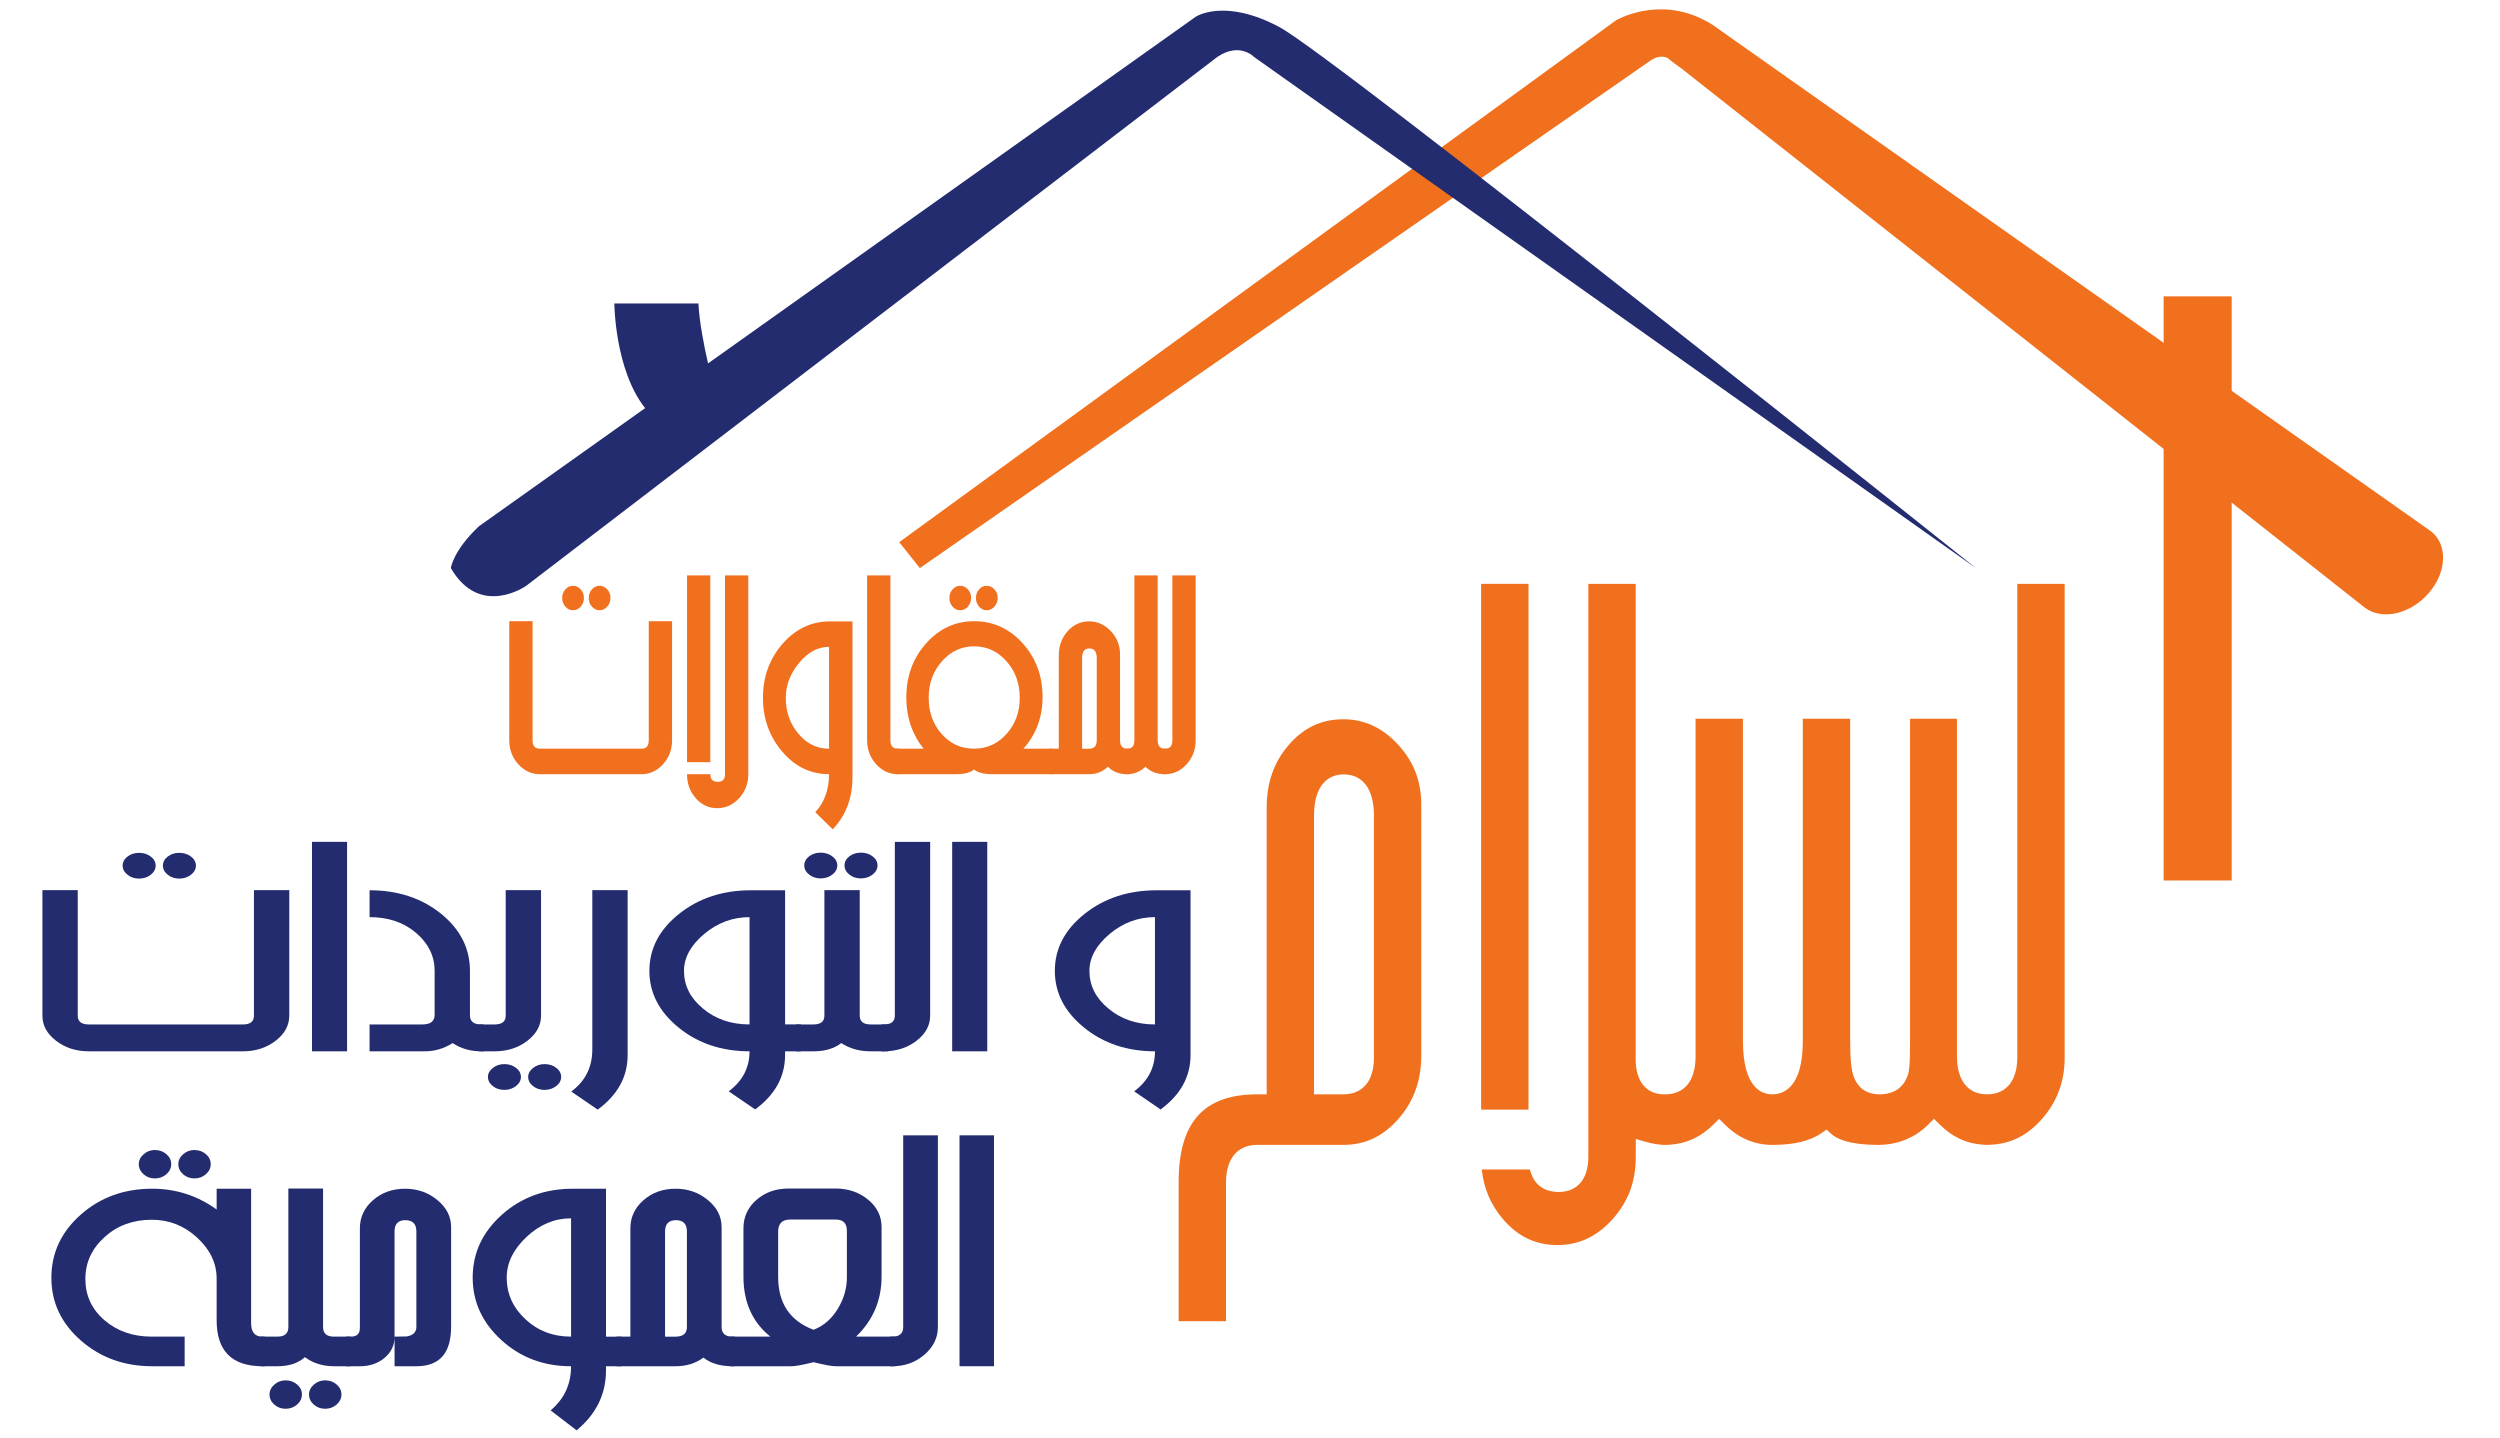 <?xml version="1.0" encoding="utf-8"?>
<!-- Generator: Adobe Illustrator 17.0.0, SVG Export Plug-In . SVG Version: 6.00 Build 0)  -->
<!DOCTYPE svg PUBLIC "-//W3C//DTD SVG 1.1//EN" "http://www.w3.org/Graphics/SVG/1.1/DTD/svg11.dtd">
<svg version="1.1" id="Layer_1" xmlns="http://www.w3.org/2000/svg" xmlns:xlink="http://www.w3.org/1999/xlink" x="0px" y="0px"
	 width="200px" height="115px" viewBox="-10 0 200 115" enable-background="new -10 0 200 115" xml:space="preserve">
<g id="Layer_13">
</g>
<g id="Layer_14">
</g>
<g id="Layer_12">
</g>
<g id="Layer_11">
</g>
<g id="Layer_10">
</g>
<g id="Layer_9">
</g>
<g id="Layer_8">
</g>
<g id="Layer_7">
	<g>
		<g>
			<path fill="#242C70" d="M13.142,81.253c0,0.78-0.365,1.451-1.095,2.011c-0.73,0.56-1.6,0.841-2.612,0.841H-2.9
				c-1.01,0-1.881-0.28-2.612-0.841s-1.095-1.231-1.095-2.011V71.208h2.827v10.046c0,0.468,0.293,0.702,0.88,0.702H9.436
				c0.587,0,0.88-0.234,0.88-0.702V71.208h2.827C13.142,71.208,13.142,81.253,13.142,81.253z M2.453,69.248
				c0,0.283-0.131,0.527-0.393,0.731c-0.262,0.204-0.574,0.308-0.936,0.308s-0.671-0.102-0.927-0.308
				c-0.256-0.204-0.384-0.448-0.384-0.731c0-0.282,0.128-0.524,0.384-0.723s0.564-0.299,0.927-0.299c0.362,0,0.674,0.1,0.936,0.299
				C2.322,68.724,2.453,68.966,2.453,69.248z M5.673,69.248c0,0.283-0.131,0.527-0.393,0.731c-0.262,0.204-0.574,0.308-0.936,0.308
				s-0.671-0.102-0.927-0.308c-0.256-0.204-0.384-0.448-0.384-0.731c0-0.282,0.128-0.524,0.384-0.723
				c0.256-0.199,0.564-0.299,0.927-0.299c0.362,0,0.674,0.1,0.936,0.299C5.542,68.724,5.673,68.966,5.673,69.248z"/>
			<path fill="#242C70" d="M17.766,84.105h-2.807V67.348h2.807V84.105z"/>
			<path fill="#242C70" d="M28.679,84.105h-0.187c-0.861,0-1.622-0.22-2.283-0.659c-0.686,0.439-1.429,0.659-2.227,0.659h-4.417
				v-2.15h4.231c0.648,0,0.974-0.258,0.974-0.775v-3.509c0-1.179-0.493-2.191-1.479-3.035c-0.987-0.844-2.228-1.265-3.725-1.265
				v-2.15c2.271,0,4.186,0.634,5.747,1.901c1.523,1.248,2.283,2.764,2.283,4.548v3.554c0,0.488,0.299,0.731,0.899,0.731h0.187v2.15
				H28.679z"/>
			<path fill="#242C70" d="M33.283,81.253c0,0.78-0.365,1.451-1.095,2.011c-0.73,0.56-1.6,0.841-2.612,0.841h-1.273v-2.15h1.273
				c0.587,0,0.88-0.234,0.88-0.702V71.208h2.827V81.253z M31.674,86.152c0,0.282-0.131,0.526-0.393,0.731
				c-0.262,0.204-0.574,0.308-0.936,0.308c-0.362,0-0.671-0.102-0.926-0.308c-0.256-0.204-0.384-0.448-0.384-0.731
				c0-0.273,0.131-0.512,0.393-0.716c0.263-0.204,0.567-0.308,0.917-0.308c0.362,0,0.674,0.1,0.936,0.299
				C31.542,85.628,31.674,85.87,31.674,86.152z M34.893,86.152c0,0.282-0.131,0.526-0.393,0.731
				c-0.262,0.204-0.574,0.308-0.936,0.308c-0.362,0-0.671-0.102-0.926-0.308c-0.256-0.204-0.384-0.448-0.384-0.731
				c0-0.273,0.131-0.512,0.393-0.716c0.262-0.204,0.567-0.308,0.917-0.308c0.362,0,0.674,0.1,0.936,0.299
				C34.763,85.628,34.893,85.87,34.893,86.152z"/>
			<path fill="#242C70" d="M40.21,84.412c0,1.735-0.799,3.187-2.396,4.358L35.7,87.323c1.123-0.828,1.685-1.95,1.685-3.363V71.208
				h2.827v13.205H40.21z"/>
			<path fill="#242C70" d="M54.062,84.105h-1.255v0.292c0,1.735-0.799,3.187-2.396,4.358l-2.115-1.448
				c1.111-0.828,1.666-1.896,1.666-3.203c-2.228,0-4.121-0.633-5.677-1.901c-1.556-1.267-2.334-2.779-2.334-4.533
				c0-1.774,0.789-3.293,2.368-4.555c1.579-1.262,3.503-1.894,5.775-1.894h2.714v10.733h1.255v2.149H54.062z M49.962,81.955v-8.584
				c-1.348,0-2.559,0.451-3.632,1.352c-1.073,0.902-1.61,1.884-1.61,2.947c0,1.169,0.499,2.169,1.498,2.997
				C47.229,81.526,48.478,81.955,49.962,81.955z"/>
			<path fill="#242C70" d="M61.044,84.105h-1.385c-0.911,0-1.698-0.22-2.359-0.659c-0.562,0.439-1.304,0.659-2.228,0.659h-1.385
				v-2.15h1.385c0.587,0,0.88-0.234,0.88-0.702V71.208h2.827v10.046c0,0.468,0.293,0.702,0.88,0.702h1.385v2.15H61.044z
				 M56.982,69.234c0,0.283-0.131,0.526-0.393,0.731c-0.262,0.204-0.574,0.308-0.936,0.308c-0.362,0-0.671-0.102-0.927-0.308
				c-0.256-0.204-0.384-0.448-0.384-0.731c0-0.282,0.128-0.524,0.384-0.724c0.256-0.199,0.564-0.299,0.927-0.299
				c0.362,0,0.674,0.1,0.936,0.299C56.851,68.71,56.982,68.951,56.982,69.234z M60.202,69.234c0,0.283-0.131,0.526-0.393,0.731
				s-0.574,0.308-0.936,0.308c-0.362,0-0.671-0.102-0.927-0.308c-0.256-0.204-0.384-0.448-0.384-0.731
				c0-0.282,0.128-0.524,0.384-0.724c0.256-0.199,0.564-0.299,0.927-0.299c0.362,0,0.674,0.1,0.936,0.299
				C60.07,68.71,60.202,68.951,60.202,69.234z"/>
			<path fill="#242C70" d="M64.413,81.253c0,0.78-0.365,1.451-1.095,2.011c-0.73,0.56-1.6,0.841-2.612,0.841H60.52v-2.15h0.187
				c0.587,0,0.88-0.234,0.88-0.702V67.348h2.827V81.253z"/>
			<path fill="#242C70" d="M68.981,84.105h-2.807V67.348h2.807V84.105z"/>
		</g>
		<path fill="#242C70" d="M85.243,84.398c0,1.735-0.799,3.187-2.396,4.358l-2.115-1.448c1.111-0.828,1.666-1.896,1.666-3.203
			c-2.228,0-4.121-0.633-5.677-1.901c-1.556-1.267-2.334-2.779-2.334-4.533c0-1.774,0.791-3.293,2.372-4.555
			c1.581-1.262,3.51-1.894,5.784-1.894h2.7v13.174H85.243z M82.397,81.955v-8.584c-1.348,0-2.559,0.451-3.632,1.352
			c-1.073,0.902-1.61,1.884-1.61,2.947c0,1.169,0.499,2.169,1.498,2.997C79.665,81.526,80.912,81.955,82.397,81.955z"/>
		<g>
			<path fill="#242C70" d="M11.174,109.299h-0.184c-2.44,0-3.659-1.225-3.659-3.676v-3.337c0-1.225-0.518-2.315-1.554-3.272
				s-2.247-1.435-3.632-1.435c-1.496,0-2.756,0.462-3.779,1.387s-1.536,2.042-1.536,3.353c0,1.322,0.509,2.421,1.526,3.297
				c1.017,0.876,2.28,1.314,3.787,1.314h2.629v2.37H2.183c-2.243,0-4.149-0.688-5.719-2.064s-2.354-3.047-2.354-5.013
				c0-1.978,0.781-3.66,2.344-5.046c1.564-1.387,3.472-2.08,5.728-2.08c1.888,0,3.604,0.553,5.149,1.661v-1.661h2.758v10.755
				c0,0.719,0.3,1.078,0.901,1.078h0.184C11.174,106.93,11.174,109.299,11.174,109.299z"/>
			<path fill="#242C70" d="M18.07,109.299h-1.36c-0.895,0-1.667-0.242-2.317-0.725c-0.552,0.484-1.282,0.725-2.188,0.725h-1.36
				v-2.37h1.36c0.576,0,0.864-0.258,0.864-0.774V95.081h2.776v11.075c0,0.516,0.287,0.774,0.864,0.774h1.36
				C18.07,106.93,18.07,109.299,18.07,109.299z M14.154,111.557c0,0.312-0.129,0.581-0.386,0.806
				c-0.257,0.226-0.564,0.339-0.92,0.339s-0.659-0.113-0.91-0.339c-0.252-0.226-0.377-0.495-0.377-0.806
				c0-0.301,0.129-0.564,0.386-0.79c0.257-0.226,0.558-0.339,0.901-0.339c0.356,0,0.662,0.11,0.92,0.331
				C14.024,110.979,14.154,111.245,14.154,111.557z M17.315,111.557c0,0.312-0.129,0.581-0.386,0.806
				c-0.257,0.226-0.564,0.339-0.92,0.339s-0.659-0.113-0.91-0.339c-0.252-0.226-0.377-0.495-0.377-0.806
				c0-0.301,0.129-0.564,0.386-0.79c0.257-0.226,0.558-0.339,0.901-0.339c0.356,0,0.662,0.11,0.92,0.331
				C17.187,110.979,17.315,111.245,17.315,111.557z"/>
			<path fill="#242C70" d="M26.087,106.157c0,2.096-0.926,3.144-2.776,3.144h-1.746v-2.37c0,0.688-0.267,1.255-0.8,1.7
				c-0.533,0.446-1.192,0.669-1.976,0.669h-1.103v-2.37h0.386c0.479,0,0.718-0.231,0.718-0.693v-7.964
				c0-0.892,0.349-1.645,1.048-2.257c0.699-0.613,1.557-0.918,2.574-0.918c0.98,0,1.839,0.301,2.574,0.903
				c0.736,0.602,1.103,1.327,1.103,2.176v7.98H26.087z M23.31,106.157v-7.641c0-0.602-0.294-0.902-0.883-0.902
				c-0.576,0-0.864,0.301-0.864,0.902v8.415c0.331-0.01,0.656-0.016,0.975-0.016C23.052,106.828,23.31,106.575,23.31,106.157z"/>
			<path fill="#242C70" d="M39.712,109.299H38.48v0.323c0,1.913-0.785,3.514-2.354,4.804l-2.078-1.596
				c1.091-0.913,1.637-2.09,1.637-3.53c-2.189,0-4.048-0.698-5.577-2.096c-1.529-1.397-2.293-3.063-2.293-4.997
				c0-1.956,0.775-3.629,2.327-5.021c1.551-1.392,3.442-2.088,5.673-2.088h2.666v11.833h1.232v2.369H39.712z M35.685,106.93v-9.463
				c-1.324,0-2.513,0.497-3.567,1.491c-1.055,0.994-1.581,2.077-1.581,3.248c0,1.29,0.491,2.391,1.471,3.305
				C33,106.457,34.227,106.93,35.685,106.93z"/>
			<path fill="#242C70" d="M48.778,109.299h-0.184c-0.981,0-1.753-0.231-2.317-0.693c-0.626,0.462-1.367,0.693-2.225,0.693h-4.725
				v-2.37h1.103v-8.657c0-0.892,0.349-1.645,1.048-2.257c0.699-0.613,1.557-0.918,2.574-0.918c0.98,0,1.839,0.301,2.574,0.903
				c0.736,0.602,1.103,1.327,1.103,2.176v7.98c0,0.516,0.287,0.774,0.864,0.774h0.184V109.299z M44.953,106.157v-7.641
				c0-0.602-0.294-0.902-0.883-0.902c-0.576,0-0.864,0.301-0.864,0.902v8.415h0.846C44.652,106.93,44.953,106.672,44.953,106.157z"
				/>
			<path fill="#242C70" d="M61.612,109.299h-4.744c-0.331,0-0.926-0.107-1.784-0.323c-0.883,0.215-1.465,0.323-1.746,0.323h-4.947
				v-2.37h3.236c-1.434-1.15-2.151-2.751-2.151-4.804v-3.869c0-0.902,0.346-1.658,1.038-2.265c0.693-0.607,1.554-0.91,2.584-0.91
				h3.751c1.005,0,1.869,0.295,2.592,0.886c0.723,0.592,1.085,1.322,1.085,2.192v3.966c0,1.892-0.681,3.493-2.041,4.804h3.126v2.37
				H61.612z M57.751,102.19v-3.723c0-0.602-0.294-0.902-0.883-0.902h-3.659c-0.638,0-0.956,0.323-0.956,0.967v3.611
				c0,2.117,0.943,3.53,2.831,4.239c0.821-0.312,1.483-0.897,1.986-1.757C57.523,103.851,57.751,103.04,57.751,102.19z"/>
			<path fill="#242C70" d="M65.032,106.157c0,0.86-0.359,1.598-1.075,2.216c-0.718,0.618-1.572,0.927-2.565,0.927h-0.184v-2.37
				h0.184c0.576,0,0.864-0.258,0.864-0.774v-15.33h2.776V106.157z"/>
			<path fill="#242C70" d="M69.519,109.299h-2.758V90.826h2.758V109.299z"/>
			<g>
				<path fill="#242C70" d="M3.696,93.13c0,0.312-0.129,0.581-0.386,0.806c-0.257,0.226-0.564,0.339-0.92,0.339
					s-0.659-0.113-0.91-0.339c-0.252-0.226-0.377-0.495-0.377-0.806c0-0.301,0.129-0.564,0.386-0.79
					c0.257-0.226,0.558-0.339,0.901-0.339c0.356,0,0.662,0.11,0.92,0.331C3.567,92.552,3.696,92.818,3.696,93.13z"/>
				<path fill="#242C70" d="M6.858,93.13c0,0.312-0.129,0.581-0.386,0.806c-0.257,0.226-0.564,0.339-0.92,0.339
					c-0.356,0-0.659-0.113-0.91-0.339c-0.252-0.226-0.377-0.495-0.377-0.806c0-0.301,0.129-0.564,0.386-0.79
					c0.257-0.226,0.558-0.339,0.901-0.339c0.356,0,0.662,0.11,0.92,0.331C6.73,92.552,6.858,92.818,6.858,93.13z"/>
			</g>
		</g>
		<g>
			<path fill="#F1701E" d="M84.291,105.695V94.576c0-4.796,2.003-7.03,6.305-7.03h0.738V64.612c0-1.985,0.568-3.615,1.738-4.986
				c1.196-1.403,2.633-2.085,4.394-2.085c1.699,0,3.142,0.676,4.413,2.066c1.226,1.342,1.823,2.899,1.823,4.759v20.073
				c0,1.983-0.585,3.626-1.787,5.024c-1.232,1.432-2.686,2.128-4.449,2.128h-6.869c-2.271,0-2.517,2.088-2.517,2.986v11.118
				C88.079,105.695,84.291,105.695,84.291,105.695z M97.5,61.952c-1.511,0-2.377,1.193-2.377,3.272v22.323h2.343
				c1.555,0,2.448-1.073,2.448-2.946V65.225C99.912,63.145,99.033,61.952,97.5,61.952z"/>
			<rect x="108.491" y="46.707" fill="#F1701E" width="3.789" height="42.063"/>
			<path fill="#F1701E" d="M114.586,99.604c-1.737,0-3.162-0.682-4.359-2.085c-0.967-1.134-1.524-2.438-1.687-3.962h3.851
				c0.211,0.856,0.789,1.799,2.317,1.799c1.477,0,2.359-1.04,2.359-2.782V46.707h3.789v38.058c0,1.742,0.849,2.782,2.272,2.782
				h0.105c1.533,0,2.412-1.104,2.412-3.027V57.499h3.789v25.753c0,3.737,1.469,4.294,2.343,4.294c0.914,0,2.448-0.552,2.448-4.254
				V57.498h3.789v25.794c0,1.429,0.088,2.306,0.284,2.842c0.236,0.643,0.783,1.411,2.059,1.411c1.471,0,2.053-0.859,2.283-1.579
				c0.086-0.268,0.164-0.678,0.164-2.715V57.499h3.754v27.02c0,1.924,0.88,3.027,2.413,3.027c1.524,0,2.413-1.101,2.413-2.946
				V46.707h3.789v37.894c0,1.899-0.584,3.495-1.785,4.879c-1.157,1.333-2.496,2.019-4.093,2.095l-0.334,0.016h-0.076l-0.198-0.014
				c-1.341-0.069-2.494-0.602-3.527-1.63l-0.442-0.44l-0.442,0.44c-1.096,1.09-2.46,1.644-4.055,1.644
				c-2.288,0-3.29-0.482-3.728-0.887l-0.371-0.342l-0.398,0.282c-0.887,0.628-2.201,0.948-3.907,0.948
				c-1.477,0-2.736-0.538-3.847-1.644l-0.442-0.44l-0.442,0.44c-1.018,1.013-2.162,1.545-3.498,1.627l-0.28,0.017h-0.24
				l-0.139-0.012c-0.373-0.026-0.768-0.097-1.176-0.211l-0.891-0.251v1.458c0,1.922-0.594,3.529-1.815,4.914
				C117.785,98.911,116.328,99.604,114.586,99.604z"/>
		</g>
		<rect x="163.09" y="23.709" fill="#F1701E" width="5.444" height="46.729"/>
		<g>
			<path fill="#F1701E" d="M43.765,59.229c0,0.74-0.241,1.377-0.722,1.908c-0.481,0.532-1.056,0.798-1.722,0.798h-8.136
				c-0.667,0-1.241-0.266-1.722-0.798c-0.482-0.532-0.722-1.168-0.722-1.908v-9.534h1.864v9.534c0,0.444,0.193,0.667,0.58,0.667
				h8.136c0.387,0,0.58-0.223,0.58-0.667v-9.534h1.864C43.765,49.695,43.765,59.229,43.765,59.229z M36.715,47.836
				c0,0.268-0.086,0.5-0.259,0.694c-0.173,0.194-0.378,0.291-0.617,0.291c-0.239,0-0.442-0.097-0.611-0.291
				c-0.169-0.194-0.253-0.426-0.253-0.694s0.084-0.497,0.253-0.687c0.169-0.189,0.372-0.284,0.611-0.284s0.444,0.095,0.617,0.284
				C36.629,47.338,36.715,47.568,36.715,47.836z M38.839,47.836c0,0.268-0.086,0.5-0.259,0.694
				c-0.173,0.194-0.378,0.291-0.617,0.291s-0.442-0.097-0.611-0.291c-0.169-0.194-0.253-0.426-0.253-0.694s0.084-0.497,0.253-0.687
				c0.169-0.189,0.372-0.284,0.611-0.284c0.239,0,0.444,0.095,0.617,0.284C38.752,47.338,38.839,47.568,38.839,47.836z"/>
			<path fill="#F1701E" d="M49.864,61.935c0,0.75-0.245,1.39-0.735,1.922c-0.49,0.532-1.072,0.798-1.747,0.798
				s-1.247-0.264-1.716-0.791c-0.469-0.527-0.703-1.17-0.703-1.929h1.864c0,0.407,0.2,0.611,0.599,0.611
				c0.383,0,0.574-0.203,0.574-0.611V46.032h1.864v15.903H49.864z M46.826,60.977h-1.864V46.032h1.864V60.977z"/>
			<path fill="#F1701E" d="M58.197,62.212c0,1.647-0.527,3.025-1.58,4.135l-1.395-1.374c0.733-0.786,1.099-1.8,1.099-3.039
				c-1.47,0-2.718-0.601-3.744-1.804s-1.54-2.636-1.54-4.302c0-1.684,0.522-3.125,1.565-4.322c1.043-1.198,2.315-1.796,3.816-1.796
				h1.781v12.502H58.197z M56.321,59.895v-8.146c-0.889,0-1.688,0.428-2.395,1.284c-0.708,0.856-1.061,1.788-1.061,2.796
				c0,1.11,0.329,2.058,0.988,2.844C54.518,59.488,55.341,59.895,56.321,59.895z"/>
			<path fill="#F1701E" d="M61.937,61.935h-0.123c-0.667,0-1.241-0.266-1.722-0.798c-0.482-0.532-0.722-1.168-0.722-1.908V46.032
				h1.864v13.197c0,0.444,0.193,0.667,0.58,0.667h0.123V61.935z"/>
			<path fill="#F1701E" d="M74.222,61.935h-4.84c-0.675,0-1.161-0.124-1.457-0.374c-0.296,0.25-0.786,0.374-1.47,0.374H61.69v-2.04
				h2.198c-0.922-1.147-1.383-2.512-1.383-4.094c0-1.702,0.526-3.145,1.581-4.329c1.054-1.183,2.337-1.776,3.851-1.776
				s2.804,0.588,3.871,1.762c1.065,1.175,1.598,2.614,1.598,4.315c0,1.6-0.51,2.974-1.531,4.121h2.346v2.041H74.222z M71.58,55.78
				c-0.009-1.136-0.364-2.099-1.068-2.888c-0.703-0.79-1.561-1.185-2.574-1.185c-1.013,0-1.871,0.395-2.574,1.185
				c-0.703,0.79-1.06,1.752-1.068,2.888c-0.009,1.164,0.335,2.14,1.031,2.93c0.696,0.79,1.561,1.185,2.599,1.185
				c1.029,0,1.896-0.398,2.605-1.192S71.588,56.935,71.58,55.78z M67.691,47.836c0,0.268-0.086,0.5-0.259,0.694
				c-0.173,0.194-0.378,0.291-0.617,0.291c-0.239,0-0.442-0.097-0.611-0.291c-0.169-0.194-0.253-0.426-0.253-0.694
				s0.084-0.497,0.253-0.687c0.169-0.189,0.373-0.284,0.611-0.284s0.444,0.095,0.617,0.284
				C67.604,47.338,67.691,47.568,67.691,47.836z M69.814,47.836c0,0.268-0.086,0.5-0.259,0.694
				c-0.173,0.194-0.378,0.291-0.617,0.291s-0.442-0.097-0.611-0.291c-0.169-0.194-0.253-0.426-0.253-0.694s0.084-0.497,0.253-0.687
				c0.169-0.189,0.372-0.284,0.611-0.284s0.444,0.095,0.617,0.284C69.727,47.338,69.814,47.568,69.814,47.836z"/>
			<path fill="#F1701E" d="M80.309,61.935h-0.123c-0.658,0-1.177-0.199-1.555-0.597c-0.419,0.398-0.917,0.597-1.493,0.597h-3.175
				v-2.04h0.741v-7.452c0-0.768,0.234-1.415,0.703-1.943c0.469-0.527,1.045-0.791,1.728-0.791c0.658,0,1.235,0.259,1.728,0.777
				c0.494,0.518,0.741,1.143,0.741,1.873v6.869c0,0.444,0.193,0.667,0.58,0.667h0.123v2.04H80.309z M77.74,59.229v-6.577
				c0-0.518-0.198-0.777-0.592-0.777c-0.387,0-0.58,0.259-0.58,0.777v7.244h0.568C77.539,59.895,77.74,59.673,77.74,59.229z"/>
			<path fill="#F1701E" d="M83.32,61.935h-0.123c-0.658,0-1.177-0.199-1.556-0.597c-0.428,0.398-0.917,0.597-1.47,0.597h-0.123
				v-2.04h0.123c0.387,0,0.58-0.223,0.58-0.667V46.032h1.864v13.197c0,0.444,0.193,0.667,0.58,0.667h0.123v2.04H83.32z"/>
			<path fill="#F1701E" d="M85.654,59.229c0,0.74-0.241,1.377-0.722,1.908c-0.482,0.532-1.056,0.798-1.722,0.798h-0.123v-2.04h0.123
				c0.387,0,0.58-0.223,0.58-0.667V46.032h1.864V59.229z"/>
		</g>
		<path fill="#F1701E" d="M184.446,42.481L127.769,2.527c-0.138-0.103-0.277-0.204-0.416-0.303l0,0l0,0
			c-0.307-0.217-0.615-0.416-0.925-0.569c-3.787-2.024-7.148-0.029-7.148-0.029L61.937,43.373l1.651,2.073l58.419-40.578
			c0.587-0.412,1.062-0.378,1.4-0.233c0.166,0.15,0.363,0.299,0.577,0.456l0,0l0,0c0.185,0.136,0.38,0.275,0.585,0.428L179.2,48.624
			c1.38,1.032,3.673,0.494,5.122-1.204C185.771,45.725,185.827,43.513,184.446,42.481z"/>
		<path fill="#242C70" d="M92.378,2.181c-4.429-2.38-6.725-0.838-6.725-0.838L46.644,29.072c-0.346-1.505-0.693-3.32-0.77-4.797
			h-6.726c0,0,0.028,5.302,2.461,8.376l-13.303,9.456c-2.067,1.958-2.239,3.34-2.239,3.34c2.337,4.031,6.029,1.418,6.029,1.418
			L87.376,4.562c1.805-1.228,2.952,0,2.952,0l57.742,40.884C148.07,45.446,96.807,4.561,92.378,2.181z"/>
	</g>
</g>
<g id="Layer_6">
</g>
</svg>
